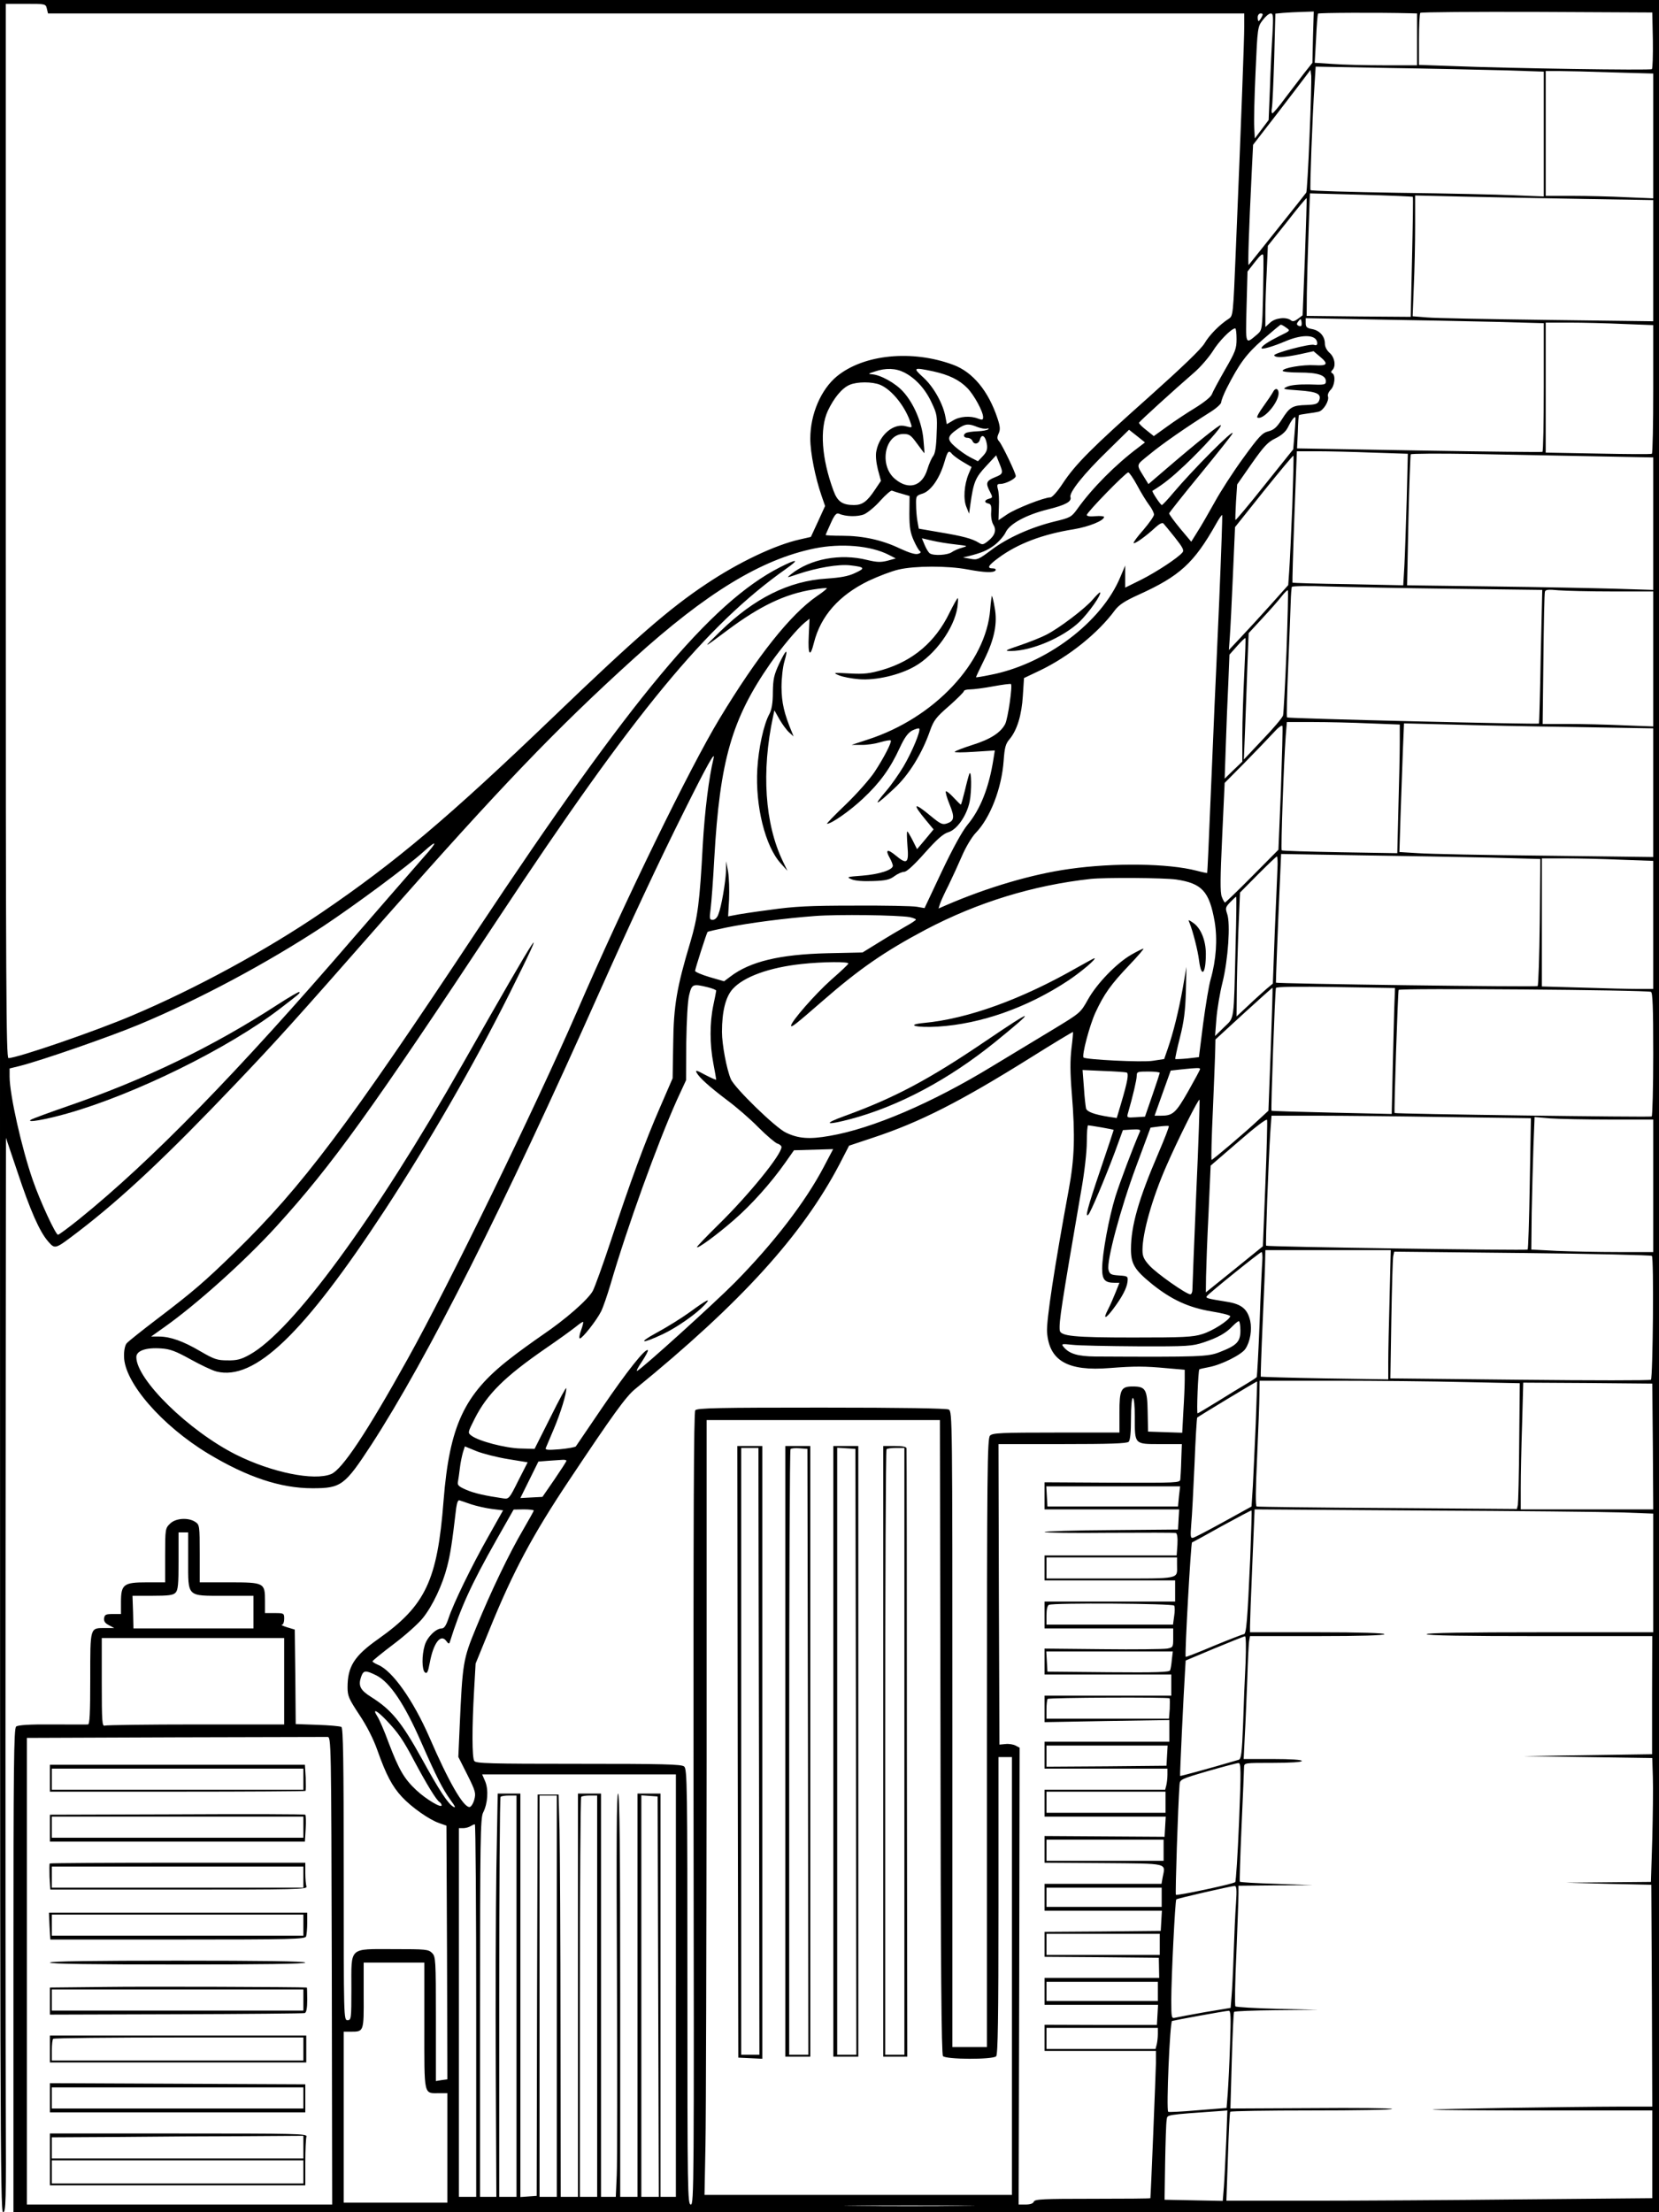 <?xml version="1.0" standalone="no"?>
<!DOCTYPE svg PUBLIC "-//W3C//DTD SVG 20010904//EN"
 "http://www.w3.org/TR/2001/REC-SVG-20010904/DTD/svg10.dtd">
<svg version="1.0" xmlns="http://www.w3.org/2000/svg"
 width="864pt" height="1152pt" viewBox="0 0 864 1152"
 preserveAspectRatio="xMidYMid meet">

<g transform="translate(0,1152) scale(0.1,-0.1)"
fill="#000000" stroke="none">
<path d="M0 5760 c0 -5288 1 -5760 16 -5760 15 0 16 50 14 548 -1 301 -2 1560
-1 2797 l2 2250 59 -175 c68 -205 116 -313 160 -364 38 -43 35 -43 160 52 228
175 459 392 816 767 216 227 298 317 780 866 595 675 889 982 1294 1349 379
343 664 517 942 574 138 28 292 15 386 -33 l37 -19 -43 -12 c-36 -9 -55 -8
-106 4 -139 35 -296 6 -396 -74 -25 -20 -25 -20 34 0 101 34 214 53 274 46 77
-9 80 -15 25 -40 -35 -17 -76 -24 -148 -29 -196 -12 -377 -102 -555 -276 -94
-92 -94 -92 37 6 170 127 301 190 447 213 38 6 70 9 72 7 2 -2 -21 -21 -51
-41 -139 -96 -311 -313 -508 -639 -155 -256 -497 -958 -741 -1522 -222 -510
-669 -1428 -882 -1810 -215 -387 -342 -577 -399 -601 -89 -37 -310 8 -496 101
-246 124 -519 391 -519 508 0 33 50 51 130 45 46 -3 75 -14 151 -56 52 -29
113 -58 136 -64 199 -50 454 195 878 842 228 349 464 757 648 1125 214 429
171 363 -243 -365 -457 -804 -888 -1393 -1111 -1515 -43 -24 -66 -30 -114 -29
-53 0 -69 5 -141 47 -90 53 -157 77 -217 77 l-40 0 69 49 c168 119 418 343
583 524 291 320 491 598 1161 1612 701 1061 1079 1520 1494 1813 72 51 59 54
-32 8 -359 -183 -773 -680 -1577 -1891 -675 -1019 -911 -1333 -1257 -1671
-162 -158 -221 -209 -409 -352 -80 -61 -152 -118 -160 -128 -8 -10 -14 -38
-13 -68 1 -134 196 -359 437 -505 204 -123 378 -181 544 -181 150 0 168 14
306 225 295 455 690 1239 1189 2359 165 370 309 678 443 946 118 237 162 315
151 270 -24 -98 -46 -275 -56 -450 -16 -299 -26 -375 -65 -507 -70 -233 -87
-330 -89 -528 l-3 -180 -65 -150 c-77 -176 -157 -393 -258 -700 -40 -121 -82
-237 -93 -258 -26 -46 -141 -147 -262 -229 -49 -34 -126 -89 -170 -124 -238
-185 -314 -349 -345 -739 -32 -416 -94 -546 -340 -720 -125 -88 -160 -143
-160 -252 0 -45 7 -60 61 -142 39 -58 74 -127 95 -187 45 -127 77 -187 127
-241 49 -53 142 -119 195 -137 l37 -13 3 -660 2 -661 -30 -4 -30 -5 0 324 c0
310 -1 324 -20 343 -19 19 -33 20 -200 20 -236 0 -220 15 -220 -205 0 -158 -1
-165 -20 -165 -20 0 -20 7 -20 759 0 597 -3 762 -12 768 -7 4 -64 9 -125 11
l-113 4 -2 246 -3 246 -40 12 c-22 7 -34 13 -27 13 7 1 12 14 12 31 0 29 -1
30 -50 30 l-50 0 0 63 c0 95 -3 97 -188 97 l-152 0 0 149 c0 144 -1 151 -22
165 -36 25 -104 21 -133 -9 -24 -23 -25 -29 -25 -165 l0 -140 -95 0 c-121 0
-135 -10 -135 -103 l0 -62 -42 0 c-37 0 -43 -3 -46 -22 -2 -15 5 -26 25 -36
l28 -15 -48 0 c-79 0 -77 7 -77 -263 0 -184 -3 -239 -12 -239 -7 -1 -91 0
-186 0 -119 1 -178 -3 -188 -11 -12 -10 -14 -203 -14 -1270 l0 -1259 4285 0
4285 0 0 5760 0 5760 -4320 0 -4320 0 0 -5760z m244 5715 l6 -25 3115 0 3115
0 0 -67 c0 -66 -15 -470 -44 -1168 -14 -338 -14 -340 -37 -355 -48 -31 -101
-85 -126 -128 -17 -29 -116 -124 -287 -277 -300 -267 -384 -351 -451 -452 -26
-40 -55 -73 -64 -73 -33 0 -180 -58 -225 -88 l-46 -31 2 67 c2 37 0 79 -5 95
-6 23 -4 27 13 27 27 0 80 27 80 41 0 16 -70 161 -86 180 -12 13 -12 22 -3 42
9 20 8 36 -6 78 -47 142 -128 241 -230 279 -215 80 -467 55 -607 -60 -83 -69
-138 -197 -138 -324 0 -75 26 -203 58 -296 l19 -55 -37 -81 -37 -80 -57 -13
c-130 -29 -321 -120 -488 -232 -191 -127 -365 -278 -798 -694 -543 -521 -820
-755 -1205 -1017 -286 -195 -657 -397 -986 -536 -192 -82 -600 -222 -645 -222
-12 0 -14 361 -14 2745 l0 2745 104 0 c102 0 104 0 110 -25z m6594 -149 l-3
-133 -43 -54 c-23 -30 -68 -89 -100 -131 -31 -43 -61 -77 -65 -78 -5 0 -6 12
-3 28 3 15 8 131 12 259 l6 232 42 4 c22 2 67 4 99 5 l59 2 -4 -134z m505 125
l37 -1 0 -135 0 -135 -173 0 c-96 0 -216 3 -267 7 l-93 6 7 125 c3 69 8 127
10 131 3 5 322 6 479 2z m1265 -140 c1 -80 -1 -147 -5 -151 -8 -7 -745 4
-1040 16 l-173 6 0 132 c0 73 3 136 7 139 3 4 277 6 607 5 l601 -3 3 -144z
m-2038 119 c-6 -11 -13 -20 -15 -20 -3 0 -5 9 -5 20 0 11 7 20 15 20 13 0 14
-4 5 -20z m57 -87 c-4 -60 -10 -184 -13 -278 l-7 -170 -36 -48 -36 -48 -3 58
c-2 32 1 163 7 291 10 229 11 233 37 267 14 19 33 35 42 35 13 0 14 -15 9
-107z m1201 -189 l212 -7 0 -325 0 -325 -152 6 c-84 4 -357 10 -606 13 -249 4
-455 10 -457 14 -4 7 10 388 21 549 l6 94 382 -7 c209 -3 477 -9 594 -12z
m-1008 -344 c-6 -157 -14 -288 -17 -293 -4 -7 -290 -365 -300 -377 -5 -5 1
180 16 485 l7 141 119 154 c65 85 133 173 149 195 l31 41 4 -31 c1 -16 -2
-158 -9 -315z m1578 333 l212 -6 0 -325 0 -325 -142 6 c-79 4 -205 7 -280 7
l-138 0 0 325 0 325 68 0 c38 0 164 -3 280 -7z m-1040 -648 c2 -1 0 -143 -4
-314 l-7 -311 -271 2 -271 3 1 120 c1 66 5 210 9 319 l7 199 267 -7 c146 -4
267 -9 269 -11z m890 -11 l362 -6 0 -316 0 -315 -552 7 c-304 4 -586 9 -627
13 l-74 6 6 156 c4 86 7 227 7 315 l0 158 258 -6 c141 -3 420 -9 620 -12z
m-1452 -302 l-12 -304 -24 -18 c-17 -13 -28 -16 -37 -8 -24 19 -81 13 -108
-12 l-25 -23 0 75 c0 41 3 136 7 211 l6 137 100 125 c54 70 100 125 102 123 1
-2 -3 -139 -9 -306z m-218 -194 c-4 -183 -5 -187 -29 -208 -65 -55 -62 -62
-57 142 l5 184 39 50 c27 35 40 46 43 35 2 -9 1 -100 -1 -203z m199 -165 c-3
-3 -11 -2 -17 2 -8 5 -7 11 2 22 12 15 13 14 16 -1 2 -10 1 -20 -1 -23z m1011
21 l252 -7 0 -333 c0 -183 -3 -335 -7 -337 -5 -2 -294 1 -643 7 l-635 11 4 85
c1 47 4 86 6 88 1 2 20 5 41 8 22 3 49 7 61 10 25 5 57 58 49 80 -3 8 3 23 14
34 21 21 27 75 9 86 -8 4 -8 9 0 17 20 20 12 66 -14 89 -15 13 -25 32 -25 48
0 38 -26 68 -65 76 -29 5 -35 11 -35 32 l0 25 368 -7 c202 -3 481 -9 620 -12z
m665 -11 l157 -6 0 -333 c0 -183 -3 -335 -7 -337 -5 -3 -131 -2 -280 1 l-273
5 0 338 0 339 123 0 c67 0 193 -3 280 -7z m-1755 -19 c23 -16 23 -16 -35 -44
-58 -29 -93 -52 -93 -63 0 -9 62 9 127 37 91 38 163 33 163 -12 0 -9 -6 -12
-16 -8 -21 8 -215 -44 -208 -55 8 -13 50 -11 132 6 l73 16 32 -27 c47 -39 41
-50 -25 -46 -63 4 -168 -14 -168 -29 0 -5 39 -9 88 -9 95 0 137 -14 137 -45 0
-19 -6 -20 -85 -17 -54 1 -96 -3 -115 -11 -29 -13 -26 -14 59 -20 96 -7 119
-18 106 -53 -7 -17 -18 -21 -65 -23 -74 -2 -88 -10 -129 -75 -27 -42 -42 -55
-70 -62 -32 -8 -49 -26 -131 -139 -52 -71 -119 -175 -149 -230 -31 -55 -70
-124 -89 -153 l-33 -53 -58 69 c-32 39 -58 74 -57 79 1 4 74 97 164 206 89
109 164 203 166 210 10 29 -207 -189 -309 -310 -29 -35 -56 -63 -59 -63 -7 0
-54 71 -49 74 59 36 100 69 171 136 96 91 192 198 185 206 -5 5 -122 -88 -286
-229 l-91 -78 -16 26 c-50 82 -52 68 22 129 64 53 186 138 316 220 31 19 57
43 57 51 0 9 13 42 29 74 65 127 101 177 188 253 49 42 90 77 93 77 3 1 16 -6
28 -15z m-258 -60 c0 -49 -6 -66 -60 -159 -33 -58 -64 -115 -69 -129 -6 -14
-41 -42 -88 -71 -43 -26 -109 -70 -146 -97 l-68 -49 -40 32 c-22 17 -39 34
-37 38 3 7 182 170 286 260 35 30 78 81 98 112 31 51 96 118 117 119 4 0 7
-25 7 -56z m-1730 -174 c58 -30 109 -85 142 -157 28 -59 30 -69 26 -161 -2
-69 -8 -104 -18 -117 -8 -10 -22 -41 -30 -68 -27 -90 -98 -111 -169 -51 -84
70 -54 234 44 234 31 0 39 -6 71 -50 20 -27 37 -50 38 -50 1 0 -1 33 -5 73 -8
88 -50 186 -105 247 -40 45 -120 89 -164 91 -20 1 -18 4 15 14 58 20 110 18
155 -5z m151 6 c81 -18 135 -44 177 -87 35 -36 82 -122 82 -151 0 -15 -4 -16
-26 -8 -40 16 -96 12 -131 -10 l-32 -19 -7 37 c-12 69 -62 158 -115 206 -57
52 -53 54 52 32z m-277 -70 c62 -26 134 -117 160 -203 7 -21 5 -21 -25 -13
-64 19 -139 -44 -155 -129 -5 -22 -1 -59 8 -96 l16 -59 -31 -46 c-41 -62 -66
-80 -109 -80 -60 0 -86 17 -107 74 -62 168 -73 322 -30 416 32 68 74 119 114
136 40 17 117 17 159 0z m2158 -254 l-7 -82 -149 -186 c-81 -102 -150 -184
-152 -182 -1 2 0 44 3 94 l6 91 76 109 c64 91 84 112 123 131 31 15 53 34 64
55 18 37 35 60 40 55 2 -1 0 -40 -4 -85z m-1651 34 c19 -7 41 -11 49 -8 8 2
12 1 7 -3 -4 -5 -29 -10 -57 -11 -27 -1 -54 -5 -60 -9 -17 -10 -11 -25 9 -25
10 0 21 -7 25 -15 8 -22 33 -18 39 5 7 28 24 25 33 -7 10 -38 6 -54 -20 -81
l-23 -24 -39 20 c-22 11 -57 36 -79 55 -46 40 -43 55 15 95 38 26 55 27 101 8z
m838 -106 c-119 -89 -242 -213 -318 -320 -31 -43 -37 -46 -120 -66 -122 -30
-245 -85 -328 -148 -66 -49 -73 -53 -109 -46 l-39 7 30 7 c69 18 94 28 134 57
23 18 50 48 59 68 21 44 108 91 222 119 89 22 122 40 115 63 -8 24 68 120 194
242 l111 109 42 -33 41 -33 -34 -26z m-969 -36 c8 -8 33 -27 56 -40 l44 -26
-15 -35 c-24 -57 -29 -133 -12 -173 l14 -35 7 50 c16 115 26 138 81 197 l53
57 16 -40 c22 -54 21 -57 -24 -75 -44 -18 -48 -30 -24 -75 15 -29 14 -31 -5
-36 -25 -7 -27 -20 -4 -25 14 -3 17 -12 15 -45 -2 -24 3 -51 11 -65 18 -28 9
-57 -28 -86 -24 -19 -29 -20 -48 -8 -34 21 -82 34 -202 54 l-110 19 -7 39 c-4
21 -7 60 -7 86 -1 45 0 47 35 58 43 15 87 78 112 162 18 62 23 66 42 42z
m2189 9 l183 -6 -6 -241 c-4 -133 -9 -287 -12 -342 l-6 -102 -286 6 c-158 2
-289 6 -291 8 -1 1 3 156 10 343 l13 341 106 0 c59 0 189 -3 289 -7z m1146
-19 l315 -6 0 -345 0 -345 -192 6 c-106 3 -395 9 -642 12 l-448 6 7 337 c4
185 10 340 12 345 3 4 147 5 319 2 173 -3 456 -9 629 -12z m-1565 -265 c-6
-145 -13 -296 -16 -335 l-5 -71 -93 -104 c-51 -57 -121 -133 -155 -169 l-61
-65 5 70 c3 39 10 182 16 320 l11 250 150 188 c83 103 152 186 154 184 2 -2
-1 -122 -6 -268z m-808 114 c20 -38 48 -83 62 -102 15 -19 26 -42 26 -51 0 -8
-25 -44 -55 -79 -31 -35 -54 -66 -51 -69 6 -6 66 37 114 82 20 18 35 26 41 20
5 -5 32 -38 60 -73 41 -52 49 -67 39 -78 -23 -28 -134 -101 -215 -142 l-83
-41 0 57 0 58 -25 -59 c-97 -236 -389 -456 -680 -511 -38 -8 -71 -13 -72 -12
-1 1 19 43 43 92 53 107 70 190 54 272 -5 31 -12 58 -14 60 -1 2 -6 -29 -9
-70 -21 -278 -291 -566 -637 -678 l-85 -28 51 0 c28 -1 73 6 99 14 27 8 51 12
54 9 7 -7 -36 -91 -85 -165 -24 -36 -91 -112 -149 -168 -58 -55 -102 -101 -98
-101 23 0 119 67 187 131 88 82 143 158 192 265 25 54 43 78 65 90 17 8 33 13
36 10 10 -9 -37 -122 -82 -198 -24 -40 -64 -97 -89 -126 -73 -85 -57 -80 42
13 75 69 145 182 186 301 19 53 31 69 99 128 42 37 77 72 77 77 0 5 15 9 33 9
17 0 72 7 120 16 48 9 90 14 92 12 9 -9 -16 -181 -30 -208 -23 -45 -77 -80
-170 -109 -47 -15 -89 -31 -93 -36 -4 -4 41 -4 101 0 l108 7 -7 -44 c-23 -148
-68 -263 -136 -344 -27 -33 -76 -122 -133 -242 l-90 -191 -40 7 c-22 4 -168 7
-325 6 -234 0 -313 -4 -440 -22 -85 -11 -169 -24 -186 -28 l-32 -6 5 88 c2 49
0 114 -5 144 l-10 55 -1 -50 c-2 -59 -24 -188 -40 -227 -6 -17 -18 -28 -29
-28 -17 0 -18 5 -11 58 4 31 13 149 19 262 29 510 91 726 292 1015 56 80 140
181 178 212 l26 21 -4 -89 c-5 -100 7 -117 27 -36 35 139 130 247 284 322 51
24 121 51 157 59 84 20 256 20 357 1 91 -17 139 -19 148 -5 3 6 -3 10 -14 10
-33 0 -25 15 28 54 101 75 231 124 394 150 78 13 157 45 157 64 0 4 -20 6 -45
4 -27 -3 -45 0 -45 6 0 14 203 222 216 222 5 0 26 -30 46 -67z m-1226 -44 l41
-12 -1 -91 c0 -73 5 -101 23 -141 12 -27 27 -53 33 -56 6 -4 2 -10 -10 -13
-14 -5 -46 5 -94 27 -93 45 -195 67 -302 67 -48 0 -86 2 -86 4 0 2 12 29 26
60 20 45 30 56 43 51 36 -16 98 -17 132 -3 19 9 57 40 84 71 28 31 55 54 60
52 6 -2 28 -10 51 -16z m1654 -549 c-10 -239 -22 -491 -25 -560 -3 -69 -12
-291 -21 -495 -8 -203 -16 -370 -17 -371 -1 -1 -26 4 -56 12 -147 38 -428 42
-661 9 -194 -27 -428 -96 -643 -189 l-39 -17 7 23 c4 13 24 57 45 98 20 41 52
111 71 155 19 44 50 96 70 117 76 78 136 233 146 377 5 68 10 88 31 112 39 47
63 125 69 226 l6 92 84 40 c150 72 303 195 390 314 22 28 50 47 123 80 214 97
288 164 404 370 15 27 29 47 31 45 2 -2 -5 -199 -15 -438z m-1375 285 c67 -8
68 -8 36 -17 -19 -5 -44 -16 -55 -24 -22 -15 -93 -19 -113 -6 -7 4 -19 24 -27
43 l-15 36 52 -12 c29 -7 84 -16 122 -20z m2588 -231 l469 -6 -8 -347 c-3
-190 -8 -347 -9 -349 -4 -5 -1307 26 -1312 32 -3 2 0 123 6 268 6 145 12 295
13 333 1 39 4 74 6 79 3 4 86 6 186 2 99 -3 392 -9 649 -12z m-863 -326 c-7
-172 -15 -323 -18 -334 -4 -12 -51 -68 -106 -125 l-98 -104 6 150 c3 83 9 231
12 329 l7 179 72 78 c40 43 85 94 100 114 15 19 30 34 32 31 3 -2 -1 -145 -7
-318z m1698 312 l212 0 0 -352 0 -351 -157 6 c-87 4 -217 7 -289 7 l-130 0 4
338 c2 185 5 343 8 351 3 11 19 12 72 7 37 -3 163 -6 280 -6z m-1918 -431 c-5
-101 -10 -245 -10 -319 l0 -136 -46 -44 -46 -45 6 175 c3 96 9 242 13 323 l6
148 40 45 c22 25 41 43 43 41 2 -1 -1 -86 -6 -188z m653 -256 l157 -6 0 -92
c0 -50 -3 -201 -7 -335 l-6 -243 -299 5 c-164 3 -300 7 -303 10 -5 5 11 465
21 596 l6 72 136 0 c76 0 208 -3 295 -7z m-462 -343 l-13 -315 -136 -137 c-75
-76 -139 -137 -142 -138 -3 0 -11 14 -17 30 -9 23 -8 99 2 312 l13 281 105
106 c57 58 124 128 148 154 26 29 45 43 48 36 2 -7 -2 -155 -8 -329z m1532
324 l407 -7 0 -335 0 -335 -562 7 c-310 3 -607 9 -661 13 l-99 6 6 191 c4 105
9 256 12 335 l6 144 242 -6 c132 -4 424 -10 649 -13z m-5995 -676 c-82 -94
-259 -297 -368 -423 -603 -700 -1052 -1160 -1427 -1463 -56 -45 -106 -82 -111
-82 -12 0 -93 174 -131 284 -58 166 -121 446 -121 540 l0 42 53 13 c111 28
469 152 622 216 314 131 665 319 959 512 167 111 437 311 521 387 74 67 76 55
3 -26z m5551 -4 l263 -7 -3 -328 c-2 -180 -7 -330 -11 -334 -6 -6 -1360 12
-1363 18 -1 2 10 292 20 511 l7 159 412 -7 c226 -3 530 -9 675 -12z m-1106
-56 c-1 -35 -8 -184 -14 -331 l-10 -269 -37 -31 c-20 -18 -63 -56 -94 -86
l-58 -54 1 114 c0 63 4 208 8 323 l9 208 93 94 c52 52 96 94 99 94 3 0 5 -28
3 -62z m1790 45 l167 -6 0 -334 0 -333 -78 0 c-44 0 -174 3 -290 7 l-212 6 0
334 0 333 123 0 c68 0 199 -3 290 -7z m-2318 -103 c135 -20 173 -61 201 -220
15 -91 8 -198 -21 -300 -9 -30 -26 -134 -39 -230 l-22 -175 -60 -7 c-32 -3
-61 -4 -63 -3 -2 2 9 53 24 112 21 82 28 139 31 238 l3 130 -19 -110 c-22
-121 -49 -231 -78 -315 l-19 -55 -59 -9 c-54 -9 -349 6 -361 17 -10 11 32 169
62 234 45 97 80 146 176 247 45 47 78 86 74 86 -4 0 -33 -14 -64 -32 -76 -44
-178 -149 -225 -233 -39 -70 -40 -70 -185 -158 -80 -48 -220 -133 -311 -188
-316 -193 -627 -326 -849 -364 -106 -19 -164 -14 -228 17 -54 25 -268 233
-287 279 -22 52 -46 181 -46 245 0 107 19 183 56 224 58 64 191 112 359 130
111 12 248 13 243 2 -1 -5 -42 -43 -90 -85 -83 -74 -208 -217 -208 -238 0 -12
22 5 161 126 196 171 327 261 540 374 270 142 559 231 859 264 77 8 379 6 445
-3z m310 -337 c-10 -414 -5 -378 -60 -432 l-47 -46 7 90 c4 50 18 135 32 190
29 118 42 306 24 356 -10 30 -9 35 16 61 15 15 28 28 31 28 2 0 1 -111 -3
-247z m-1697 141 c17 -4 32 -9 32 -13 0 -3 -24 -19 -53 -35 -28 -16 -91 -53
-139 -83 l-86 -53 -184 -4 c-247 -6 -402 -43 -505 -122 l-32 -24 -76 22 c-41
12 -75 27 -75 32 0 10 60 197 65 203 1 2 45 12 98 23 119 24 304 48 462 60
119 9 430 5 493 -6z m-1052 -365 c24 -6 44 -14 44 -18 0 -3 -7 -38 -15 -76
-19 -90 -19 -203 0 -302 8 -43 15 -81 15 -85 0 -3 -25 8 -56 24 -46 25 -54 27
-46 12 15 -27 65 -72 160 -144 46 -34 119 -97 161 -140 43 -43 88 -81 99 -85
12 -3 22 -12 22 -18 0 -40 -171 -250 -327 -403 -62 -61 -113 -114 -113 -118 0
-12 103 63 190 139 93 80 197 197 270 301 l45 64 102 3 102 3 -49 -93 c-95
-181 -260 -396 -463 -602 -106 -107 -487 -452 -509 -460 -6 -2 6 21 26 50 19
29 33 55 30 58 -12 12 -109 -110 -237 -298 -73 -107 -135 -198 -138 -203 -3
-4 -41 -11 -84 -15 -65 -5 -77 -4 -72 8 3 8 22 51 41 97 34 80 67 185 65 213
0 8 -37 -60 -82 -151 l-83 -165 -74 2 c-77 2 -217 38 -255 67 -20 15 -19 16
17 88 66 130 157 219 368 365 69 47 140 99 159 114 19 16 36 27 38 25 2 -1 -3
-22 -11 -44 -9 -23 -11 -42 -6 -42 13 0 87 94 110 140 10 19 32 83 49 140 88
302 244 733 346 961 l48 104 1 195 c2 116 7 216 15 248 14 58 19 60 97 41z
m3577 -64 c-2 -33 -5 -181 -9 -328 l-6 -268 -312 7 c-171 4 -313 8 -314 10 -4
3 18 623 23 639 1 7 110 8 311 5 l309 -5 -2 -60z m-645 -260 l-12 -319 -51
-47 c-69 -65 -239 -209 -245 -209 -3 0 0 120 7 267 6 148 12 289 12 314 l1 46
148 136 c81 74 148 134 149 133 2 -1 -3 -146 -9 -321z m1980 300 c9 -3 12 -77
12 -324 0 -176 -4 -322 -8 -325 -8 -5 -1334 13 -1339 18 -4 3 17 629 21 641 3
10 1284 0 1314 -10z m-3018 -296 c-7 -61 -7 -124 2 -234 18 -221 14 -338 -16
-500 -74 -400 -117 -682 -113 -742 11 -149 107 -205 327 -187 130 10 180 10
298 -1 l92 -8 0 -51 c0 -28 -3 -102 -7 -164 l-6 -113 -89 3 -89 3 -2 103 c-2
118 -11 132 -78 132 -61 0 -69 -16 -69 -136 l0 -104 -329 0 c-286 0 -332 -2
-345 -16 -14 -14 -16 -173 -16 -1600 l0 -1584 -90 0 -90 0 0 1655 c0 1625 0
1654 -19 1665 -13 6 -239 10 -664 10 -531 0 -647 -2 -656 -14 -8 -10 -10 -557
-9 -2075 3 -1957 2 -2061 -14 -2061 -17 0 -18 61 -18 1134 0 1043 -1 1135 -17
1147 -13 12 -112 14 -550 14 -464 0 -535 2 -543 15 -12 18 -12 174 -1 366 l8
141 73 179 c122 300 223 489 413 774 231 347 297 437 344 476 551 449 872 802
1066 1173 l49 95 126 42 c242 80 453 187 822 418 118 74 216 133 218 132 1 -2
-2 -41 -8 -87z m670 -106 c0 -4 -28 -56 -62 -116 -65 -114 -80 -127 -142 -127
l-33 0 42 118 42 117 54 6 c86 9 99 9 99 2z m-383 -18 c13 -4 6 -45 -29 -163
l-22 -74 -40 6 c-76 12 -115 26 -120 44 -2 9 -8 58 -11 108 l-7 92 109 -5 c59
-2 113 -6 120 -8z m173 -2 c-1 -5 -18 -57 -39 -118 l-38 -110 -48 -3 c-46 -3
-47 -2 -41 20 25 86 46 175 46 195 0 22 4 23 60 23 33 0 60 -3 60 -7z m190
-627 c-11 -263 -20 -488 -20 -502 0 -13 -5 -24 -11 -24 -21 0 -176 109 -213
150 -29 32 -36 48 -36 80 0 91 51 270 123 435 64 147 171 359 174 348 2 -6 -5
-225 -17 -487z m1305 397 l438 -6 -6 -340 c-3 -187 -8 -342 -11 -344 -6 -6
-1356 14 -1362 20 -4 4 12 444 22 595 l6 82 237 0 c131 0 435 -3 676 -7z
m-945 -350 l-13 -323 -148 -120 -149 -120 1 82 c1 46 6 194 13 330 l11 248
145 125 c86 75 146 121 149 113 2 -7 -2 -158 -9 -335z m1793 337 l227 0 0
-345 0 -345 -183 0 c-101 0 -244 3 -318 6 l-134 7 2 191 c2 105 6 260 9 345
l6 154 82 -7 c44 -3 183 -6 309 -6z m-2646 -41 c35 -6 63 -12 63 -13 0 -1 -31
-96 -70 -210 -67 -197 -81 -252 -61 -230 12 13 85 185 137 324 l42 115 47 3
c36 2 46 0 42 -10 -38 -87 -104 -263 -128 -339 -34 -110 -69 -300 -69 -376 0
-57 14 -73 64 -73 l26 0 -20 -50 c-11 -28 -29 -69 -40 -90 -27 -52 -13 -50 27
3 48 64 71 109 75 142 3 29 2 30 -44 33 -42 3 -49 6 -55 30 -11 44 63 320 144
538 l75 202 46 6 c25 3 47 4 49 2 3 -2 -22 -66 -55 -143 -102 -237 -142 -377
-142 -498 0 -77 19 -108 110 -182 101 -81 190 -122 309 -142 56 -9 100 -20 98
-26 -8 -22 -92 -76 -145 -92 -49 -16 -99 -18 -362 -18 -307 0 -378 7 -381 38
-4 45 8 123 111 722 18 99 30 207 30 258 0 48 3 87 7 87 3 0 35 -5 70 -11z
m1500 -886 c-4 -137 -7 -288 -7 -337 l0 -89 -331 5 c-182 3 -332 8 -333 9 -1
2 3 130 10 284 7 154 13 301 13 328 l1 47 327 0 326 0 -6 -247z m-663 190 c-2
-27 -9 -171 -14 -322 -6 -151 -13 -277 -15 -282 -3 -4 -26 -19 -53 -35 -26
-15 -93 -56 -149 -91 -55 -34 -104 -63 -106 -63 -6 0 3 222 9 229 2 2 25 7 51
12 64 12 170 65 189 95 25 37 35 99 25 146 -14 61 -45 87 -121 99 -105 17
-111 19 -105 29 9 14 277 230 285 230 4 0 6 -21 4 -47z m2029 27 c11 -9 5
-635 -5 -645 -4 -4 -311 -4 -682 0 l-675 7 5 307 c3 168 7 317 10 330 l5 23
667 -7 c367 -4 671 -11 675 -15z m-2143 -389 c0 -58 -18 -77 -108 -112 -61
-24 -99 -26 -647 -23 -93 1 -136 14 -166 50 -13 16 -10 17 46 11 33 -4 186 -7
340 -8 263 -1 284 1 345 21 74 25 115 48 149 84 14 14 28 26 33 26 4 0 8 -22
8 -49z m80 -481 c-5 -118 -12 -264 -15 -325 l-7 -110 -145 -80 c-80 -44 -152
-82 -160 -83 -13 -3 -14 8 -9 70 4 40 11 181 17 313 5 131 12 241 14 243 6 6
310 190 312 188 1 0 -3 -98 -7 -216z m1085 213 l290 -6 -3 -306 c-1 -168 -5
-316 -7 -328 l-5 -21 -672 5 c-370 2 -677 6 -683 8 -7 1 -6 88 2 256 6 140 12
287 12 327 l1 72 388 0 c213 0 518 -3 677 -7z m983 -335 l2 -328 -345 0 -345
0 0 113 c0 61 3 210 7 330 l6 217 336 -2 336 -3 3 -327z m-2698 151 c0 -142
-3 -139 133 -139 l112 0 -3 -82 c-1 -46 -4 -91 -5 -102 -2 -18 -16 -18 -354
-17 l-353 2 0 -70 0 -71 351 0 350 0 -3 -52 -3 -53 -347 -3 c-192 -1 -348 -6
-348 -10 0 -4 152 -6 337 -4 185 1 341 1 347 -1 7 -3 10 -27 8 -61 l-4 -56
-344 0 -344 0 0 -65 0 -65 340 0 340 0 0 -55 0 -55 -340 0 -340 0 0 -70 0 -70
335 0 335 0 0 -50 c0 -48 -1 -49 -32 -55 -18 -3 -169 -5 -336 -3 l-302 3 0
-67 0 -68 330 0 330 0 0 -55 0 -55 -330 0 -330 0 0 -69 0 -69 325 6 325 5 0
-56 0 -57 -325 0 -325 0 0 -70 0 -70 320 0 320 0 0 -32 c0 -18 -3 -43 -6 -55
l-6 -23 -314 0 -314 0 0 -70 0 -70 316 0 315 0 -3 -52 -3 -53 -312 2 -313 2 0
-69 0 -70 307 -2 c343 -3 323 2 308 -74 l-6 -34 -304 0 -305 0 0 -70 0 -70
306 0 305 0 -3 -52 -3 -53 -302 -3 -303 -2 0 -65 0 -65 298 -2 297 -3 1 -52 1
-53 -298 0 -299 0 0 -70 0 -70 296 0 295 0 -3 -52 -3 -53 -292 0 -293 1 0 -68
0 -68 290 0 290 0 0 -62 c-1 -54 -27 -699 -29 -705 -1 -2 -136 -3 -301 -3
-258 0 -301 -2 -306 -15 -4 -10 -19 -15 -43 -15 l-36 0 3 1190 2 1189 -21 11
c-11 6 -35 10 -52 8 l-32 -3 -3 783 -2 782 333 0 c246 0 336 3 345 12 8 8 12
49 12 120 0 65 4 108 10 108 6 0 10 -40 10 -101z m-1012 -1663 c1 -1199 5
-1653 13 -1663 15 -18 259 -19 277 -1 9 9 12 197 12 785 l0 773 35 0 35 0 0
-1140 0 -1140 -800 0 -801 0 5 257 c3 142 5 1050 6 2018 l0 1760 608 0 607 0
3 -1649z m-2253 1446 l103 -17 -49 -96 c-45 -91 -49 -96 -76 -92 -96 14 -154
27 -195 45 -39 17 -47 24 -43 42 2 11 7 44 10 71 3 28 11 64 16 82 l10 31 61
-25 c33 -13 107 -32 163 -41z m305 -9 c-1 -5 -29 -48 -63 -98 l-62 -90 -58 -3
-57 -3 47 95 47 95 51 4 c27 2 60 4 73 5 12 1 22 -1 22 -5z m3190 -185 l-5
-53 -340 0 -340 0 -3 53 -3 52 348 0 349 0 -6 -52z m-3685 -42 c28 -9 76 -20
108 -24 l57 -7 -76 -135 c-88 -155 -183 -351 -208 -427 -13 -39 -23 -53 -36
-53 -30 0 -76 -46 -88 -88 -16 -53 -15 -127 1 -141 11 -8 16 1 25 49 19 104
57 154 86 115 12 -16 15 -17 19 -5 55 176 111 299 240 527 l92 162 53 1 c28 0
52 -3 52 -6 0 -3 -25 -47 -55 -99 -73 -124 -169 -324 -245 -510 -69 -167 -71
-184 -86 -515 l-7 -159 47 -93 c43 -86 45 -96 36 -130 -6 -21 -17 -38 -25 -38
-33 0 -109 133 -209 364 -84 192 -192 345 -266 376 -16 7 -30 15 -30 19 0 3
50 44 111 90 61 46 129 107 151 135 51 63 103 174 127 269 16 63 24 109 47
305 4 28 10 42 17 39 7 -2 35 -12 62 -21z m4056 -282 c-14 -318 -20 -394 -33
-394 -5 0 -75 -27 -155 -60 -80 -34 -147 -60 -148 -58 -6 6 27 593 33 596 4 1
75 40 157 86 83 45 151 82 153 80 2 -1 -2 -114 -7 -250z m1937 240 l162 -6 0
-309 0 -309 -590 0 c-387 0 -590 -3 -590 -10 0 -7 203 -10 588 -10 l587 0 -1
-307 0 -308 -335 -5 -334 -5 335 -5 335 -5 3 -100 c2 -55 0 -200 -3 -322 l-7
-223 -222 -2 -221 -2 223 -6 222 -5 3 -578 2 -577 -160 0 c-294 -1 -980 -12
-984 -16 -2 -2 254 -4 570 -4 l574 0 0 -228 0 -229 -665 -6 c-366 -4 -865 -7
-1109 -7 l-444 0 8 228 c4 125 9 230 12 235 2 4 193 7 424 7 230 0 419 3 419
8 0 4 -189 6 -421 4 l-421 -2 7 247 c4 137 9 251 12 256 2 4 102 8 221 9 l217
2 -212 5 c-116 3 -215 9 -219 13 -4 5 -2 128 5 275 6 148 11 287 11 311 l0 42
193 2 192 1 -187 7 c-103 3 -189 8 -191 11 -2 2 2 132 9 289 7 157 13 295 13
308 1 22 2 22 151 22 93 0 150 4 150 10 0 6 -57 10 -151 10 l-152 0 6 123 c4
67 9 201 13 297 3 96 7 185 10 198 l4 22 350 0 c227 0 350 4 350 10 0 6 -123
10 -350 10 l-350 0 0 33 c0 17 5 161 12 319 l12 288 876 -6 c481 -2 948 -7
1038 -10z m-7468 -249 c0 -194 -9 -185 190 -185 l150 0 0 -85 0 -85 -312 0
-313 0 -2 85 -3 85 104 0 c82 0 108 3 120 16 13 13 16 42 16 165 l0 149 25 0
25 0 0 -145z m5150 -24 c0 -76 26 -71 -346 -71 l-334 0 0 55 0 55 340 0 340 0
0 -39z m-15 -212 c4 -6 4 -30 0 -55 l-6 -44 -330 0 -329 0 0 49 c0 30 5 51 13
54 26 11 646 7 652 -4z m372 -296 c-4 -76 -10 -220 -13 -320 -6 -155 -10 -183
-23 -187 -170 -50 -304 -86 -305 -84 -2 3 18 425 26 552 l3 49 150 63 c83 34
154 63 159 63 5 1 6 -56 3 -136z m-5007 -98 l0 -225 -459 0 c-253 0 -466 -3
-475 -6 -14 -5 -16 18 -16 225 l0 231 475 0 475 0 0 -225z m4623 113 c-2 -24
-6 -49 -9 -56 -3 -10 -72 -12 -321 -10 l-318 3 -3 53 -3 52 330 0 329 0 -5
-42z m-4142 -83 c70 -36 146 -149 232 -346 81 -184 111 -243 153 -302 26 -35
29 -44 14 -35 -28 17 -72 84 -165 253 -105 189 -157 252 -262 318 -56 35 -68
58 -53 103 13 37 22 38 81 9z m4130 -119 c2 -2 2 -27 1 -55 l-4 -51 -319 0
-319 0 0 48 c0 27 3 51 6 55 7 7 628 10 635 3z m-4080 -113 c63 -66 88 -102
149 -218 61 -114 113 -200 129 -209 6 -4 11 -12 11 -17 0 -17 -82 32 -132 79
-63 59 -90 105 -144 247 -23 63 -50 125 -60 139 -26 41 -2 30 47 -21z m-283
-1305 l2 -1218 -795 0 -795 0 0 1215 0 1215 773 3 c424 1 781 2 792 2 20 0 20
-8 23 -1217z m4350 1120 l-3 -53 -312 -3 -313 -2 0 55 0 55 316 0 315 0 -3
-52z m375 -345 c-7 -169 -16 -310 -20 -314 -11 -10 -303 -72 -309 -66 -4 4 11
466 19 572 2 29 4 30 147 72 80 23 152 42 160 42 13 1 14 -34 3 -306z m-2933
-853 l0 -1100 -40 0 -40 0 0 1050 0 1050 -60 0 -60 0 0 -1050 0 -1050 -45 0
-45 0 0 1050 c0 748 -3 1050 -11 1050 -8 0 -9 -268 -6 -937 2 -516 2 -989 -1
-1050 l-5 -113 -38 0 -39 0 0 1050 0 1050 -60 0 -60 0 0 -1050 0 -1050 -45 0
-45 0 -1 863 c0 474 -3 945 -5 1047 l-5 185 -55 0 -54 0 -3 -1045 -2 -1045
-42 -3 -43 -3 0 1050 0 1051 -59 0 -59 0 -7 -392 c-3 -216 -5 -689 -3 -1051
l3 -657 -42 0 -43 0 0 985 c0 872 2 989 16 1016 24 47 29 118 11 162 l-16 37
505 0 504 0 0 -1100z m2550 955 l0 -55 -310 0 -310 0 0 55 0 55 310 0 310 0 0
-55z m-3380 -1010 l0 -1045 -45 0 -45 0 0 1038 c0 571 3 1042 7 1045 3 4 24 7
45 7 l38 0 0 -1045z m210 0 l0 -1045 -45 0 -45 0 0 1045 0 1045 45 0 45 0 0
-1045z m210 0 l0 -1045 -45 0 -45 0 0 1038 c0 571 3 1042 7 1045 3 4 24 7 45
7 l38 0 0 -1045z m318 -2 l3 -1043 -45 0 -46 0 0 1046 0 1045 43 -3 42 -3 3
-1042z m-948 -73 l0 -970 -45 0 -45 0 0 960 0 960 23 0 c12 0 29 5 37 10 8 5
18 10 23 10 4 0 7 -436 7 -970z m3580 835 l0 -55 -305 0 -305 0 0 55 0 55 305
0 305 0 0 -55z m377 -277 c-4 -51 -9 -167 -12 -258 -3 -91 -8 -192 -11 -225
l-5 -61 -133 -22 c-73 -13 -143 -26 -155 -29 -20 -5 -21 -2 -21 93 0 113 20
517 26 523 4 5 280 68 303 70 11 1 13 -16 8 -91z m-387 32 l0 -50 -300 0 -300
0 0 50 0 50 300 0 300 0 0 -50z m-10 -245 l0 -55 -295 0 -295 0 0 55 0 55 295
0 295 0 0 -55z m-3830 -425 c0 -372 -5 -350 79 -350 l41 0 0 -285 0 -285 -270
0 -270 0 0 445 0 445 38 0 c67 0 67 0 66 190 l0 170 158 0 158 0 0 -330z
m3820 180 l0 -50 -290 0 -290 0 0 50 0 50 290 0 290 0 0 -50z m376 -277 c-3
-98 -9 -212 -12 -254 l-6 -76 -150 -12 c-82 -7 -152 -11 -154 -8 -11 10 9 469
20 473 13 4 274 52 295 53 11 1 12 -29 7 -176z m-376 55 c0 -18 -3 -43 -6 -55
l-6 -23 -284 0 -284 0 0 55 0 55 290 0 290 0 0 -32z m356 -560 c-4 -90 -9
-196 -12 -236 l-6 -73 -151 3 -152 3 3 195 c2 107 5 207 8 221 5 28 -17 25
292 47 l24 2 -6 -162z m-1373 -335 c-149 -2 -397 -2 -550 0 -153 1 -30 2 272
2 303 0 428 -1 278 -2z"/>
<path d="M6630 9479 c-7 -13 -30 -47 -51 -76 -21 -29 -35 -54 -31 -57 25 -15
95 57 109 112 8 34 -12 50 -27 21z"/>
<path d="M5691 8398 c-40 -47 -174 -149 -243 -184 -26 -13 -87 -38 -135 -54
-80 -27 -84 -30 -48 -30 107 0 271 70 357 152 49 48 116 143 107 153 -2 2 -19
-15 -38 -37z"/>
<path d="M4945 8329 c-73 -151 -189 -250 -348 -297 -69 -20 -97 -23 -172 -19
-87 5 -89 4 -55 -10 19 -8 66 -17 105 -20 87 -7 211 22 289 67 106 60 205 198
222 307 3 24 5 46 2 48 -2 2 -21 -32 -43 -76z"/>
<path d="M4058 8064 c-27 -58 -32 -80 -33 -148 0 -57 -6 -91 -18 -114 -30 -54
-57 -181 -63 -287 -11 -192 41 -402 122 -491 l35 -39 -24 50 c-94 195 -112
468 -51 753 l7 33 27 -48 c15 -26 38 -57 51 -68 l22 -20 -8 20 c-42 101 -54
155 -55 236 0 47 7 108 15 134 21 72 10 67 -27 -11z"/>
<path d="M5048 7490 c-3 -8 -14 -48 -23 -87 -10 -40 -19 -73 -21 -73 -2 0 -19
17 -38 37 -19 21 -37 35 -40 32 -3 -3 5 -33 19 -67 28 -68 25 -87 -13 -100
-24 -8 -34 -3 -85 39 -89 74 -98 66 -24 -23 l39 -47 -43 -52 -43 -51 -23 46
c-13 25 -25 46 -28 46 -3 0 -2 -33 1 -74 8 -92 -2 -100 -61 -51 -45 37 -56 31
-30 -15 8 -14 14 -31 15 -38 0 -22 -70 -45 -160 -52 -80 -6 -83 -7 -55 -19 19
-8 61 -11 112 -9 65 2 87 7 112 26 16 12 39 22 50 22 13 0 52 36 107 98 63 71
96 100 122 108 46 13 97 87 112 160 11 54 10 171 -2 144z"/>
<path d="M1448 6290 c-340 -221 -692 -391 -1092 -529 -98 -34 -186 -66 -195
-72 -27 -17 70 -1 187 32 352 99 842 340 1111 547 103 79 105 81 100 86 -3 3
-52 -26 -111 -64z"/>
<path d="M6195 6714 c17 -41 44 -146 50 -198 12 -92 35 -67 35 37 0 71 -27
136 -67 162 -25 17 -26 17 -18 -1z"/>
<path d="M5605 6479 c-289 -165 -568 -265 -794 -286 -101 -10 -37 -26 74 -19
224 14 466 99 680 241 67 45 150 115 134 115 -2 0 -44 -23 -94 -51z"/>
<path d="M5135 6100 c-296 -201 -476 -297 -735 -391 -119 -43 -100 -51 35 -15
248 67 507 205 748 400 219 178 207 179 -48 6z"/>
<path d="M3595 4689 c-44 -32 -123 -81 -175 -109 -103 -56 -79 -60 35 -6 71
34 170 103 214 150 39 41 13 29 -74 -35z"/>
<path d="M3842 2398 l3 -1593 63 -3 62 -3 0 1596 0 1595 -65 0 -65 0 2 -1592z
m108 1470 c0 -62 1 -773 3 -1581 l2 -1467 -47 0 -48 0 0 1580 0 1580 45 0 45
0 0 -112z"/>
<path d="M4090 2400 l0 -1590 65 0 65 0 0 1590 0 1590 -65 0 -65 0 0 -1590z
m118 -2 l2 -1578 -50 0 -50 0 0 1573 c0 866 3 1577 7 1581 4 4 25 6 48 4 l40
-3 3 -1577z"/>
<path d="M4340 2400 l0 -1590 65 0 65 0 0 1590 0 1590 -65 0 -65 0 0 -1590z
m118 -2 l2 -1578 -50 0 -50 0 0 1581 0 1580 48 -3 47 -3 3 -1577z"/>
<path d="M4600 2400 l0 -1590 63 0 62 0 -2 1578 c0 867 -1 1583 -2 1590 -1 8
-20 12 -61 12 l-60 0 0 -1590z m110 0 l0 -1580 -50 0 -50 0 0 1573 c0 866 3
1577 7 1580 3 4 26 7 50 7 l43 0 0 -1580z"/>
<path d="M260 2260 l0 -70 663 0 c365 0 666 2 668 4 2 2 2 34 1 70 l-4 66
-664 0 -664 0 0 -70z m1320 -5 l0 -55 -655 0 -655 0 0 55 0 55 655 0 655 0 0
-55z"/>
<path d="M922 2072 l-662 -2 0 -70 0 -70 664 0 664 0 4 68 c2 37 1 69 -2 72
-3 3 -303 4 -668 2z m658 -67 l0 -55 -655 0 -655 0 0 55 0 55 655 0 655 0 0
-55z"/>
<path d="M259 1816 c-2 -2 -2 -34 -1 -70 l4 -66 670 0 c607 0 670 1 664 16 -3
9 -6 40 -6 70 l0 54 -663 0 c-365 0 -666 -2 -668 -4z m1321 -71 l0 -55 -655 0
-655 0 0 55 0 55 655 0 655 0 0 -55z"/>
<path d="M258 1490 l4 -70 663 0 c595 0 663 2 669 16 3 9 6 40 6 70 l0 54
-672 0 -673 0 3 -70z m1322 5 l0 -55 -655 0 -655 0 0 55 0 55 655 0 655 0 0
-55z"/>
<path d="M260 1300 c0 -7 228 -10 665 -10 437 0 665 3 665 10 0 7 -228 10
-665 10 -437 0 -665 -3 -665 -10z"/>
<path d="M548 1173 l-288 -3 0 -71 0 -70 657 2 c362 1 663 4 670 6 9 3 13 27
13 69 0 35 -1 64 -2 64 -37 3 -843 6 -1050 3z m1032 -68 l0 -55 -655 0 -655 0
0 55 0 55 655 0 655 0 0 -55z"/>
<path d="M260 850 l0 -70 668 0 667 0 0 70 0 70 -667 0 -668 0 0 -70z m1320 0
l0 -60 -655 0 -655 0 0 53 c0 30 3 57 7 60 3 4 298 7 655 7 l648 0 0 -60z"/>
<path d="M260 596 l0 -76 665 0 665 0 0 73 0 73 -665 3 -665 3 0 -76z m1320
-1 l0 -55 -655 0 -655 0 0 55 0 55 655 0 655 0 0 -55z"/>
<path d="M260 275 l0 -135 665 0 665 0 0 119 c0 66 3 126 6 135 6 15 -57 16
-665 16 l-671 0 0 -135z m1320 64 l0 -59 -655 0 -655 0 0 55 0 55 353 2 c193
2 488 4 655 4 l302 2 0 -59z m0 -129 l0 -60 -655 0 -655 0 0 60 0 60 655 0
655 0 0 -60z"/>
</g>
</svg>
